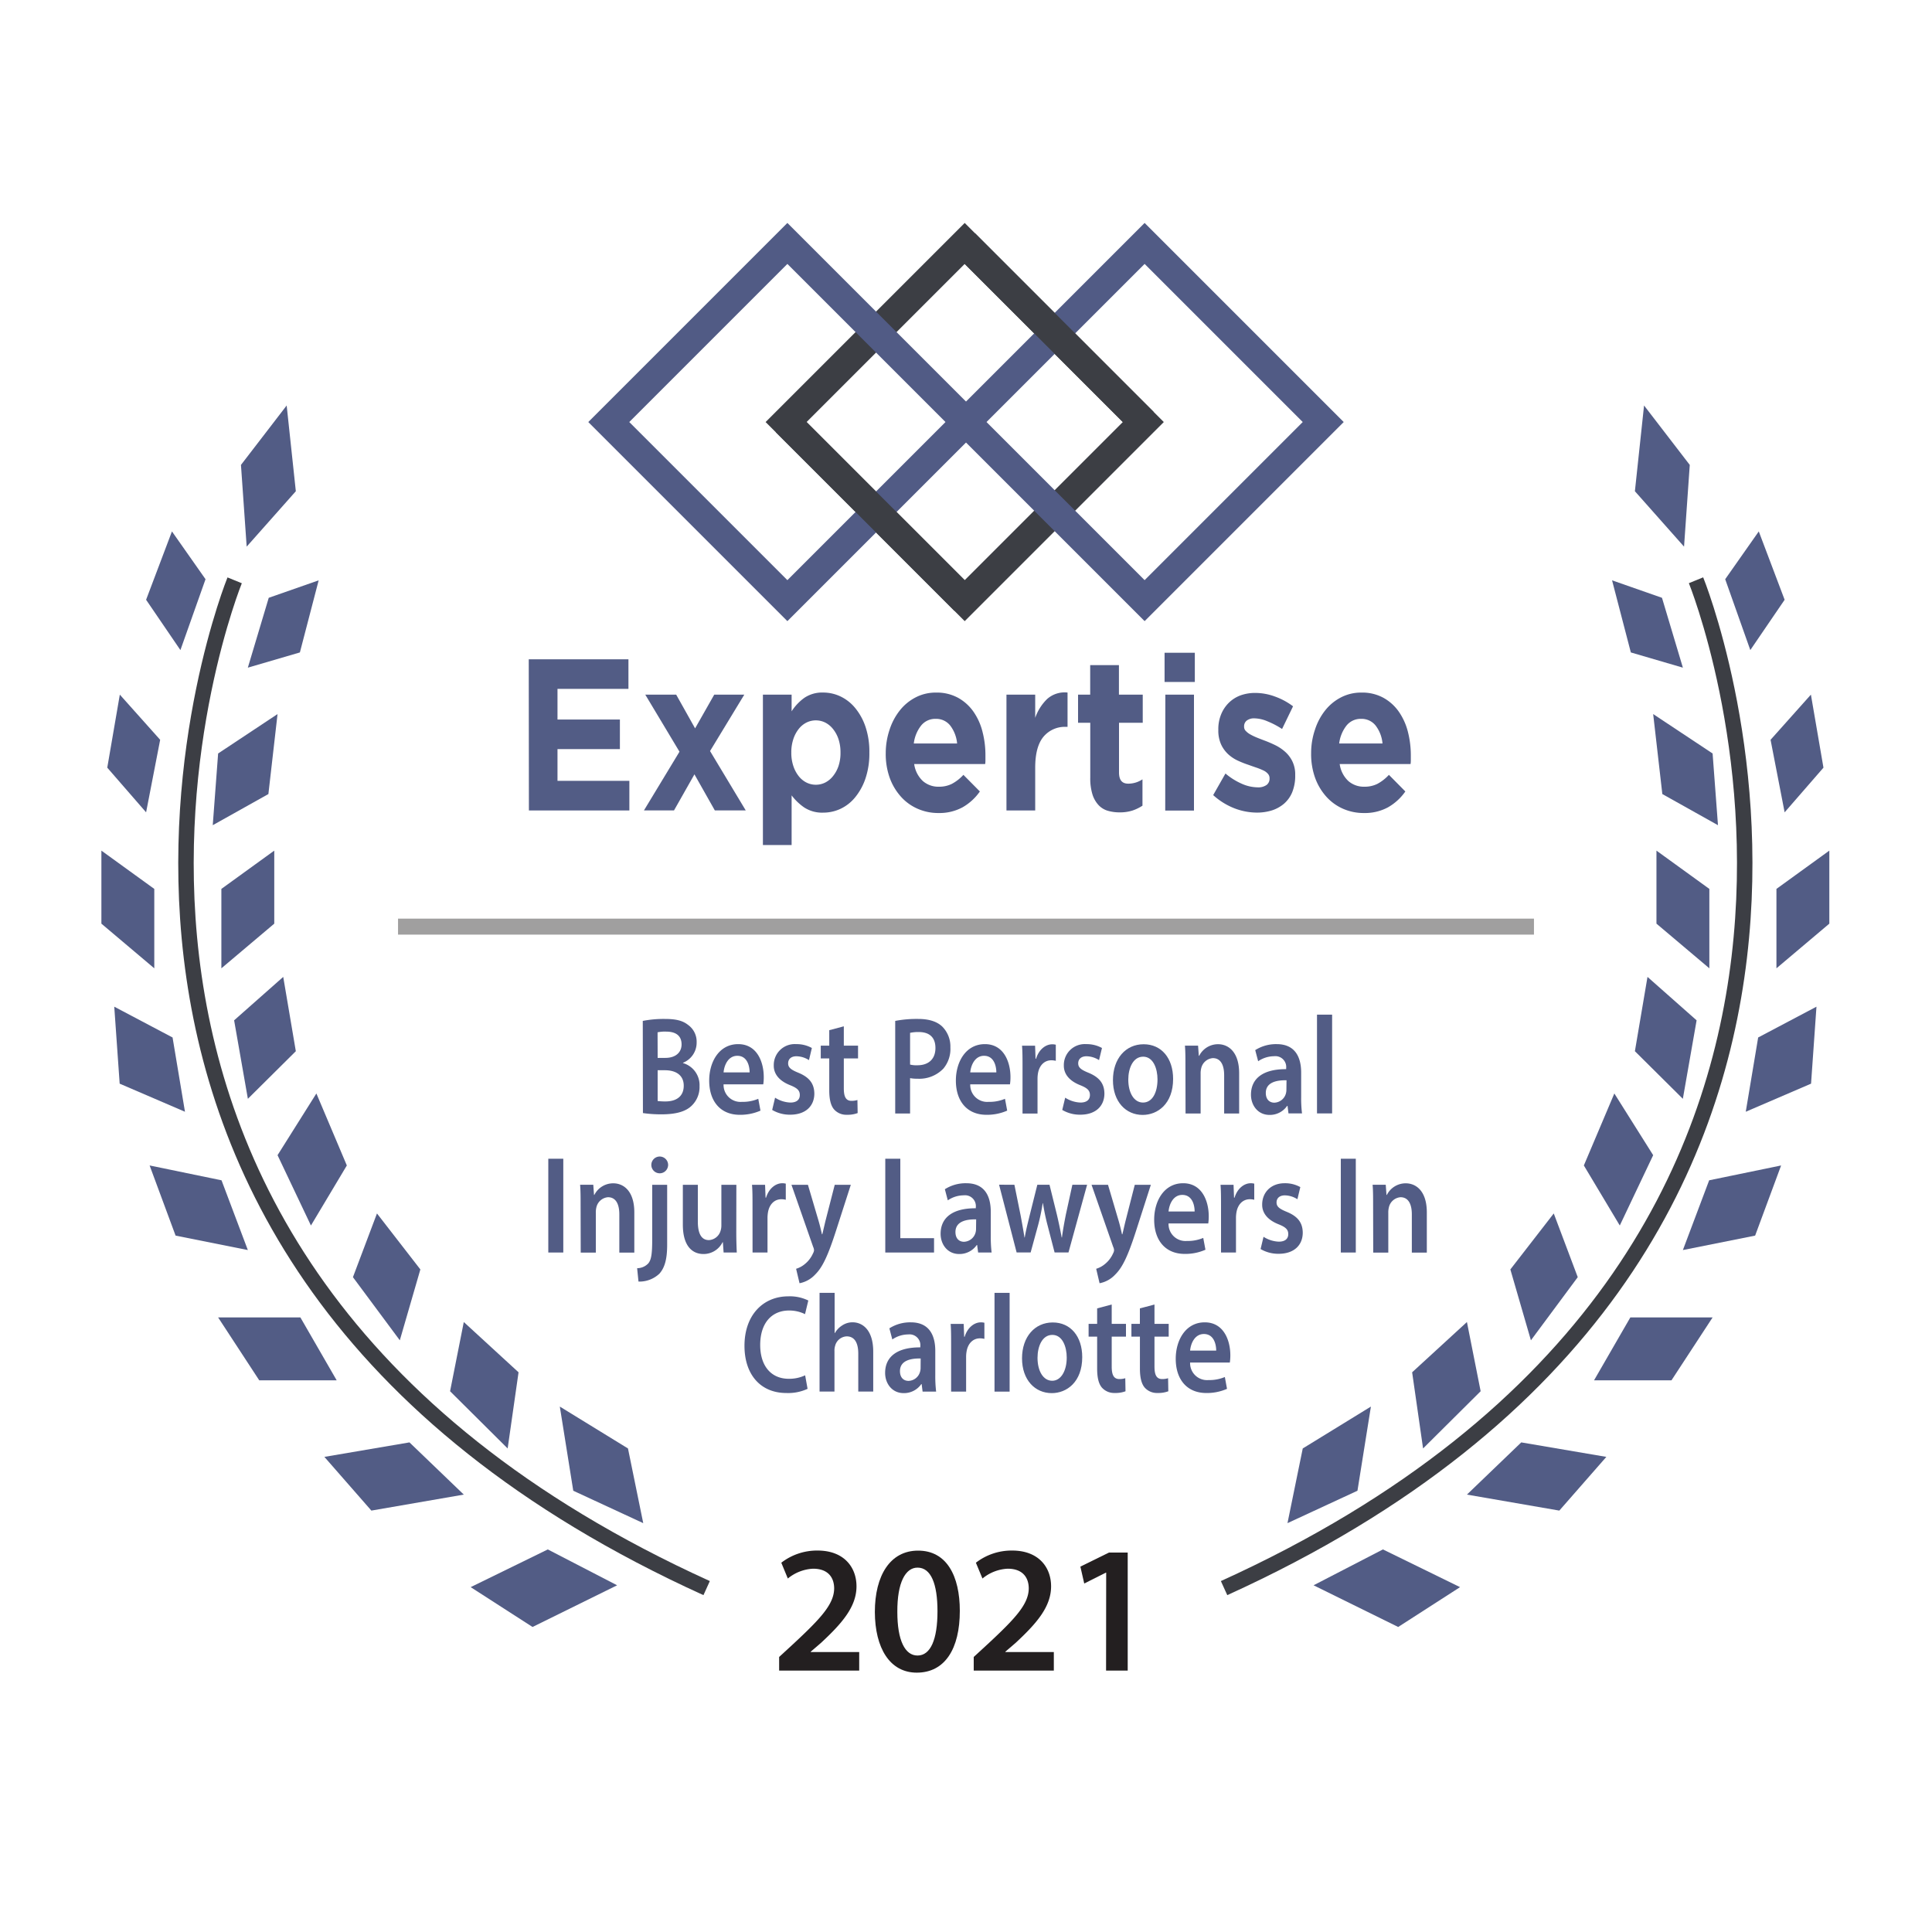 <?xml version="1.0" encoding="UTF-8"?> <svg xmlns="http://www.w3.org/2000/svg" viewBox="0 0 500 500"><defs><style>.cls-1,.cls-2,.cls-6{fill:none;stroke-miterlimit:10;}.cls-1,.cls-6{stroke:#3c3e44;}.cls-1,.cls-2{stroke-width:7.5px;}.cls-2{stroke:#515b85;}.cls-3{fill:#525c85;}.cls-4{fill:#a09f9f;}.cls-5{fill:#231f20;}.cls-6{stroke-width:4px;}</style></defs><title>expertise-pi-2021</title><g id="diamonds"><rect id="middle" class="cls-1" x="216.98" y="76.54" width="65.37" height="65.37" transform="translate(-4.11 208.53) rotate(-45)"></rect><rect class="cls-2" x="171.09" y="76.54" width="65.37" height="65.37" transform="translate(-17.55 176.08) rotate(-45)"></rect><rect class="cls-2" x="263.54" y="76.54" width="65.37" height="65.37" transform="translate(9.53 241.45) rotate(-45)"></rect><line id="middle-2" data-name="middle" class="cls-1" x1="249.67" y1="63" x2="295.89" y2="109.22"></line><line id="middle-3" data-name="middle" class="cls-1" x1="249.67" y1="155.45" x2="203.44" y2="109.22"></line></g><g id="Layer_3" data-name="Layer 3"><path class="cls-3" d="M136.84,170.62h25.8v7.66H144.28v7.93h16.15v7.66H144.28v8.21h18.6v7.66h-26Z"></path><path class="cls-3" d="M175.85,194.54,167,179.78h8l4.89,8.72,4.95-8.72h7.78l-8.86,14.59L193,209.74h-8l-5.28-9.34-5.29,9.34h-7.78Z"></path><path class="cls-3" d="M197.44,179.78h7.43v4.31a12.74,12.74,0,0,1,3.31-3.5,8.24,8.24,0,0,1,4.87-1.36,10.39,10.39,0,0,1,4.45,1,11.1,11.1,0,0,1,3.82,3,15.29,15.29,0,0,1,2.67,4.86,20.09,20.09,0,0,1,1,6.63v.11a20.07,20.07,0,0,1-1,6.62,15.46,15.46,0,0,1-2.65,4.86,10.82,10.82,0,0,1-3.79,3,10.55,10.55,0,0,1-4.5,1,8.47,8.47,0,0,1-4.92-1.34,14.09,14.09,0,0,1-3.26-3.13v12.85h-7.43Zm13.7,23.31a5.39,5.39,0,0,0,2.47-.59,6.11,6.11,0,0,0,2-1.68,8.45,8.45,0,0,0,1.4-2.59,10.67,10.67,0,0,0,.51-3.41v-.11a10.76,10.76,0,0,0-.51-3.39,8.39,8.39,0,0,0-1.4-2.62,6.11,6.11,0,0,0-2-1.68,5.47,5.47,0,0,0-4.94,0,6,6,0,0,0-2,1.68,8.55,8.55,0,0,0-1.37,2.62,10.76,10.76,0,0,0-.51,3.39v.11a10.7,10.7,0,0,0,.51,3.38,8.55,8.55,0,0,0,1.37,2.62,6,6,0,0,0,2,1.68A5.36,5.36,0,0,0,211.14,203.09Z"></path><path class="cls-3" d="M242.9,210.41a13.22,13.22,0,0,1-5.45-1.12,12.49,12.49,0,0,1-4.36-3.19,14.86,14.86,0,0,1-2.86-4.88,18.2,18.2,0,0,1-1-6.29v-.11a19.05,19.05,0,0,1,1-6,15.9,15.9,0,0,1,2.67-5,12.55,12.55,0,0,1,4.09-3.35,11.24,11.24,0,0,1,5.26-1.23,11.42,11.42,0,0,1,5.68,1.34,11.86,11.86,0,0,1,4,3.6,15.71,15.71,0,0,1,2.34,5.2,24.09,24.09,0,0,1,.76,6.12c0,.33,0,.69,0,1.06s0,.76-.07,1.17H236.59a7.41,7.41,0,0,0,2.23,4.39,6.09,6.09,0,0,0,4.18,1.48,7.34,7.34,0,0,0,3.33-.73,11.16,11.16,0,0,0,3-2.34l4.26,4.3a13.75,13.75,0,0,1-4.5,4.11A12.58,12.58,0,0,1,242.9,210.41Zm4.8-18a9,9,0,0,0-1.76-4.61,4.61,4.61,0,0,0-3.77-1.76,4.67,4.67,0,0,0-3.79,1.74,9.24,9.24,0,0,0-1.89,4.63Z"></path><path class="cls-3" d="M260.47,179.78h7.44v6A12.5,12.5,0,0,1,271,180.9a6.8,6.8,0,0,1,5.28-1.67v8.88h-.39a7.2,7.2,0,0,0-5.85,2.57q-2.13,2.58-2.13,8v11.07h-7.44Z"></path><path class="cls-3" d="M289.79,210.24a10.78,10.78,0,0,1-3.11-.42,5.28,5.28,0,0,1-2.39-1.48,7.21,7.21,0,0,1-1.57-2.77,13.88,13.88,0,0,1-.56-4.33V187.05H279v-7.27h3.14v-7.65h7.44v7.65h6.16v7.27H289.6v12.84c0,2,.79,2.92,2.39,2.92a6.6,6.6,0,0,0,3.68-1.12v6.82a11.19,11.19,0,0,1-2.6,1.26A10.55,10.55,0,0,1,289.79,210.24Z"></path><path class="cls-3" d="M301.39,168.94h7.83v7.55h-7.83Zm.2,10.84H309v30h-7.44Z"></path><path class="cls-3" d="M325.22,210.3a16.38,16.38,0,0,1-5.7-1.09,17.89,17.89,0,0,1-5.55-3.44l3.18-5.59a17,17,0,0,0,4.28,2.68,10.29,10.29,0,0,0,4,.9,3.71,3.71,0,0,0,2.37-.62,2,2,0,0,0,.76-1.62v-.11a1.67,1.67,0,0,0-.44-1.17,3.51,3.51,0,0,0-1.2-.87,17.68,17.68,0,0,0-1.73-.7c-.66-.22-1.34-.46-2.06-.72a25.86,25.86,0,0,1-2.76-1.09,9.62,9.62,0,0,1-2.53-1.68,8.07,8.07,0,0,1-1.83-2.54,8.7,8.7,0,0,1-.71-3.69v-.11a10.06,10.06,0,0,1,.76-4.05,8.84,8.84,0,0,1,2.05-3,8.52,8.52,0,0,1,3-1.85,11.11,11.11,0,0,1,3.74-.61,14.79,14.79,0,0,1,5.07.92,17.62,17.62,0,0,1,4.72,2.54l-2.84,5.87a21.63,21.63,0,0,0-3.82-2,8.93,8.93,0,0,0-3.27-.75,3.11,3.11,0,0,0-2.06.58,1.86,1.86,0,0,0-.68,1.48v.11a1.5,1.5,0,0,0,.44,1.09,4.73,4.73,0,0,0,1.17.9,14.11,14.11,0,0,0,1.69.81c.63.26,1.31.52,2,.78q1.37.51,2.79,1.2a11.31,11.31,0,0,1,2.54,1.71,7.92,7.92,0,0,1,1.86,2.46,7.72,7.72,0,0,1,.74,3.52v.11a11.33,11.33,0,0,1-.76,4.33,7.91,7.91,0,0,1-2.13,3,9.14,9.14,0,0,1-3.2,1.76A13,13,0,0,1,325.22,210.3Z"></path><path class="cls-3" d="M353,210.41a13.24,13.24,0,0,1-5.46-1.12,12.58,12.58,0,0,1-4.36-3.19,14.86,14.86,0,0,1-2.86-4.88,18.2,18.2,0,0,1-1-6.29v-.11a18.78,18.78,0,0,1,1-6,15.67,15.67,0,0,1,2.66-5,12.55,12.55,0,0,1,4.09-3.35,11.27,11.27,0,0,1,5.26-1.23,11.39,11.39,0,0,1,5.68,1.34,11.86,11.86,0,0,1,4,3.6,15.93,15.93,0,0,1,2.35,5.2,24.55,24.55,0,0,1,.76,6.12c0,.33,0,.69,0,1.06s0,.76-.07,1.17H346.71a7.41,7.41,0,0,0,2.23,4.39,6.09,6.09,0,0,0,4.18,1.48,7.34,7.34,0,0,0,3.33-.73,11.34,11.34,0,0,0,3-2.34l4.25,4.3a13.75,13.75,0,0,1-4.5,4.11A12.57,12.57,0,0,1,353,210.41Zm4.79-18a8.87,8.87,0,0,0-1.76-4.61,4.61,4.61,0,0,0-3.77-1.76,4.69,4.69,0,0,0-3.79,1.74,9.33,9.33,0,0,0-1.89,4.63Z"></path></g><g id="Layer_4" data-name="Layer 4"><rect class="cls-4" x="103.01" y="237.74" width="293.98" height="4.14"></rect></g><g id="Layer_5" data-name="Layer 5"><path class="cls-5" d="M201.64,432.35v-3.53l3.62-3.33c7.19-6.68,10.57-10.34,10.62-14.39,0-2.72-1.46-5.12-5.45-5.12a11.11,11.11,0,0,0-6.54,2.54l-1.69-4.09a15.11,15.11,0,0,1,9.4-3.15c6.77,0,10.06,4.28,10.06,9.26,0,5.36-3.86,9.68-9.17,14.62l-2.68,2.3v.09h12.55v4.8Z"></path><path class="cls-5" d="M248.4,416.88c0,9.83-3.85,16-11.14,16-7,0-10.81-6.39-10.85-15.69,0-9.5,4-15.89,11.18-15.89C245,401.28,248.4,407.86,248.4,416.88Zm-16.17.29c0,7.42,2,11.28,5.22,11.28,3.38,0,5.17-4.14,5.17-11.47,0-7.1-1.69-11.28-5.17-11.28C234.35,405.7,232.19,409.51,232.23,417.17Z"></path><path class="cls-5" d="M252,432.35v-3.53l3.62-3.33c7.19-6.68,10.57-10.34,10.62-14.39,0-2.72-1.46-5.12-5.45-5.12a11.08,11.08,0,0,0-6.53,2.54l-1.7-4.09a15.11,15.11,0,0,1,9.4-3.15c6.77,0,10.06,4.28,10.06,9.26,0,5.36-3.85,9.68-9.16,14.62l-2.68,2.3v.09h12.55v4.8Z"></path><path class="cls-5" d="M286.28,407h-.09l-5.59,2.81-1-4.37L287,401.8h4.85v30.55h-5.6Z"></path></g><g id="Layer_6" data-name="Layer 6"><path class="cls-3" d="M166.35,264.21a28.31,28.31,0,0,1,5.65-.51c2.87,0,4.63.4,6.08,1.55a5.32,5.32,0,0,1,2.21,4.54,5.59,5.59,0,0,1-3.53,5.25v.08a5.94,5.94,0,0,1,4.28,6,6.69,6.69,0,0,1-2,5c-1.52,1.51-4,2.27-7.89,2.27a32,32,0,0,1-4.76-.33Zm3.85,9.57h2c2.68,0,4.19-1.44,4.19-3.49,0-2.27-1.51-3.31-4-3.31a9.17,9.17,0,0,0-2.21.18Zm0,11.16a15.29,15.29,0,0,0,2.05.11c2.49,0,4.7-1.08,4.7-4.07,0-2.81-2.15-4-4.83-4H170.2Z"></path><path class="cls-3" d="M187.26,280.62a4.38,4.38,0,0,0,4.73,4.54,10.3,10.3,0,0,0,4.25-.79l.57,3.06a12.93,12.93,0,0,1-5.36,1.08c-5,0-7.91-3.5-7.91-8.86,0-4.86,2.58-9.43,7.5-9.43s6.62,4.68,6.62,8.53a11.34,11.34,0,0,1-.13,1.87Zm6.74-3.09c0-1.62-.6-4.29-3.18-4.29-2.4,0-3.41,2.49-3.56,4.29Z"></path><path class="cls-3" d="M200.59,284.08a7.93,7.93,0,0,0,3.94,1.26c1.71,0,2.46-.79,2.46-1.95s-.63-1.8-2.52-2.55c-3-1.19-4.25-3.06-4.22-5.11a5.42,5.42,0,0,1,5.8-5.51,8.09,8.09,0,0,1,4.06,1l-.75,3.14a6.18,6.18,0,0,0-3.25-1c-1.39,0-2.14.75-2.14,1.83s.72,1.66,2.68,2.45c2.77,1.15,4.06,2.77,4.1,5.36,0,3.17-2.18,5.48-6.25,5.48a8.88,8.88,0,0,1-4.66-1.23Z"></path><path class="cls-3" d="M218.38,265.61v5h3.68v3.31h-3.68v7.74c0,2.12.5,3.24,2,3.24a5.06,5.06,0,0,0,1.52-.22l.06,3.38a7.39,7.39,0,0,1-2.81.44,4.2,4.2,0,0,1-3.34-1.44c-.82-1-1.2-2.6-1.2-4.9v-8.24h-2.2v-3.31h2.2v-4Z"></path><path class="cls-3" d="M231.68,264.21a29.34,29.34,0,0,1,5.93-.51c2.84,0,4.92.69,6.27,2a7.32,7.32,0,0,1,2.08,5.37,7.92,7.92,0,0,1-1.83,5.5,8.65,8.65,0,0,1-6.71,2.6,9.32,9.32,0,0,1-1.89-.15v9.15h-3.85Zm3.85,11.3a6.63,6.63,0,0,0,1.89.18c2.9,0,4.67-1.62,4.67-4.46s-1.64-4.14-4.32-4.14a9.94,9.94,0,0,0-2.24.21Z"></path><path class="cls-3" d="M251.1,280.62a4.38,4.38,0,0,0,4.73,4.54,10.35,10.35,0,0,0,4.26-.79l.57,3.06a13,13,0,0,1-5.36,1.08c-5,0-7.92-3.5-7.92-8.86,0-4.86,2.59-9.43,7.51-9.43s6.62,4.68,6.62,8.53a12.59,12.59,0,0,1-.13,1.87Zm6.75-3.09c0-1.62-.6-4.29-3.18-4.29-2.4,0-3.41,2.49-3.57,4.29Z"></path><path class="cls-3" d="M264.63,276.27c0-2.38,0-4.07-.13-5.65h3.38L268,274h.13c.76-2.48,2.55-3.74,4.19-3.74a3.74,3.74,0,0,1,.92.11v4.17a5,5,0,0,0-1.14-.14c-1.86,0-3.12,1.37-3.47,3.35a8.93,8.93,0,0,0-.12,1.36v9.08h-3.88Z"></path><path class="cls-3" d="M275.67,284.08a7.86,7.86,0,0,0,3.94,1.26c1.7,0,2.46-.79,2.46-1.95s-.64-1.8-2.53-2.55c-3-1.19-4.25-3.06-4.22-5.11a5.42,5.42,0,0,1,5.8-5.51,8.16,8.16,0,0,1,4.07,1l-.76,3.14a6.18,6.18,0,0,0-3.25-1c-1.38,0-2.14.75-2.14,1.83s.72,1.66,2.68,2.45c2.77,1.15,4.07,2.77,4.1,5.36,0,3.17-2.18,5.48-6.24,5.48a8.89,8.89,0,0,1-4.67-1.23Z"></path><path class="cls-3" d="M303.6,279.22c0,6.44-4,9.32-7.88,9.32-4.35,0-7.69-3.42-7.69-9s3.3-9.29,7.94-9.29S303.6,273.89,303.6,279.22ZM292,279.4c0,3.38,1.45,5.94,3.81,5.94s3.75-2.49,3.75-6c0-2.74-1.07-5.87-3.71-5.87S292,276.48,292,279.4Z"></path><path class="cls-3" d="M306.79,275.83c0-2,0-3.7-.13-5.21h3.4l.19,2.62h.1a5.45,5.45,0,0,1,4.88-3c2.68,0,5.46,2,5.46,7.52v10.41h-3.88v-9.9c0-2.52-.82-4.43-2.93-4.43a3.35,3.35,0,0,0-3,2.59,5.38,5.38,0,0,0-.16,1.44v10.3h-3.9Z"></path><path class="cls-3" d="M333.46,288.15l-.25-1.95h-.1a5.43,5.43,0,0,1-4.54,2.34c-3.09,0-4.82-2.55-4.82-5.22,0-4.43,3.44-6.66,9.11-6.62v-.29a2.8,2.8,0,0,0-3.12-3.06,7.37,7.37,0,0,0-4.13,1.3l-.76-2.88a10,10,0,0,1,5.55-1.55c4.92,0,6.34,3.56,6.34,7.38v6.33a31.73,31.73,0,0,0,.22,4.22Zm-.51-8.57c-2.74-.07-5.36.61-5.36,3.27,0,1.73,1,2.52,2.21,2.52a3.21,3.21,0,0,0,3-2.41,3.73,3.73,0,0,0,.12-1Z"></path><path class="cls-3" d="M340.84,262.59h3.91v25.56h-3.91Z"></path><path class="cls-3" d="M145.78,299.88v24.27H141.9V299.88Z"></path><path class="cls-3" d="M150.26,311.83c0-2,0-3.7-.13-5.21h3.41l.19,2.62h.09a5.45,5.45,0,0,1,4.89-3c2.68,0,5.45,2,5.45,7.52v10.41h-3.88v-9.9c0-2.52-.82-4.43-2.93-4.43a3.36,3.36,0,0,0-3,2.59,5.4,5.4,0,0,0-.15,1.44v10.3h-3.91Z"></path><path class="cls-3" d="M164.89,328.21a4,4,0,0,0,2.9-1.26c.72-.9,1-2.26,1-6.08V306.62h3.87v15.51c0,3.64-.59,5.9-2,7.49a7.53,7.53,0,0,1-5.42,2.05Zm8-26.49a2.17,2.17,0,1,1-2.15-2.41A2.18,2.18,0,0,1,172.9,301.72Z"></path><path class="cls-3" d="M190.55,318.89c0,2.09.06,3.82.13,5.26h-3.41l-.19-2.67H187a5.48,5.48,0,0,1-4.92,3.06c-2.8,0-5.36-1.91-5.36-7.63V306.62h3.88v9.53c0,2.92.82,4.79,2.87,4.79a3.34,3.34,0,0,0,3-2.37,4.47,4.47,0,0,0,.22-1.37V306.62h3.88Z"></path><path class="cls-3" d="M194.75,312.27c0-2.38,0-4.07-.13-5.65H198l.13,3.34h.12c.76-2.48,2.56-3.74,4.2-3.74a3.6,3.6,0,0,1,.91.11v4.17a4.82,4.82,0,0,0-1.13-.14c-1.86,0-3.12,1.37-3.47,3.35a8.85,8.85,0,0,0-.13,1.36v9.08h-3.87Z"></path><path class="cls-3" d="M209.09,306.62l2.77,9.39c.32,1.08.63,2.41.86,3.42h.09c.25-1,.54-2.3.82-3.46l2.4-9.35h4.16l-3.85,11.95c-2.11,6.55-3.53,9.46-5.36,11.26a7.39,7.39,0,0,1-4.06,2.27l-.89-3.74a6.33,6.33,0,0,0,2.27-1.23,7.36,7.36,0,0,0,2.11-2.77,1.9,1.9,0,0,0,.26-.79,2.22,2.22,0,0,0-.22-.86l-5.62-16.09Z"></path><path class="cls-3" d="M229.11,299.88H233v20.56h8.73v3.71H229.11Z"></path><path class="cls-3" d="M253.14,324.15l-.26-1.95h-.09a5.44,5.44,0,0,1-4.54,2.34c-3.09,0-4.82-2.55-4.82-5.22,0-4.43,3.43-6.66,9.11-6.62v-.29a2.8,2.8,0,0,0-3.12-3.06,7.34,7.34,0,0,0-4.13,1.3l-.76-2.88a10,10,0,0,1,5.55-1.55c4.92,0,6.33,3.56,6.33,7.38v6.33a33.52,33.52,0,0,0,.22,4.22Zm-.51-8.57c-2.74-.07-5.36.61-5.36,3.27,0,1.73,1,2.52,2.21,2.52a3.22,3.22,0,0,0,3-2.41,3.73,3.73,0,0,0,.12-1Z"></path><path class="cls-3" d="M262.53,306.62l1.61,7.95c.35,1.87.69,3.78,1,5.69h.06c.32-1.91.82-3.85,1.26-5.65l2-8h3.15l1.92,7.77c.48,2.05.89,4,1.23,5.87h.07c.25-1.91.6-3.82,1-5.87l1.7-7.77h3.81l-4.82,17.53h-3.59L271.08,317c-.48-1.84-.82-3.49-1.17-5.62h-.06a53.45,53.45,0,0,1-1.17,5.62l-1.95,7.13H263.1l-4.54-17.53Z"></path><path class="cls-3" d="M286.75,306.62l2.77,9.39c.32,1.08.63,2.41.85,3.42h.1c.25-1,.53-2.3.82-3.46l2.39-9.35h4.16L294,318.57c-2.11,6.55-3.53,9.46-5.36,11.26a7.38,7.38,0,0,1-4.07,2.27l-.88-3.74a6.33,6.33,0,0,0,2.27-1.23,7.36,7.36,0,0,0,2.11-2.77,1.86,1.86,0,0,0,.25-.79,2,2,0,0,0-.22-.86l-5.61-16.09Z"></path><path class="cls-3" d="M302.42,316.62a4.38,4.38,0,0,0,4.73,4.54,10.3,10.3,0,0,0,4.25-.79l.57,3.06a12.89,12.89,0,0,1-5.36,1.08c-5,0-7.91-3.5-7.91-8.86,0-4.86,2.58-9.43,7.5-9.43s6.62,4.68,6.62,8.53a12.91,12.91,0,0,1-.12,1.87Zm6.75-3.09c0-1.62-.6-4.29-3.19-4.29-2.4,0-3.4,2.49-3.56,4.29Z"></path><path class="cls-3" d="M316,312.27c0-2.38,0-4.07-.13-5.65h3.37l.13,3.34h.13c.75-2.48,2.55-3.74,4.19-3.74a3.6,3.6,0,0,1,.91.11v4.17a4.82,4.82,0,0,0-1.13-.14c-1.86,0-3.12,1.37-3.47,3.35a8.85,8.85,0,0,0-.13,1.36v9.08H316Z"></path><path class="cls-3" d="M327,320.08a7.89,7.89,0,0,0,3.94,1.26c1.7,0,2.46-.79,2.46-1.95s-.63-1.8-2.52-2.55c-3-1.19-4.26-3.06-4.23-5.11,0-3.1,2.24-5.51,5.81-5.51a8.09,8.09,0,0,1,4.06,1l-.75,3.14a6.25,6.25,0,0,0-3.25-1c-1.39,0-2.15.75-2.15,1.83s.73,1.66,2.68,2.45c2.78,1.15,4.07,2.77,4.1,5.36,0,3.17-2.17,5.48-6.24,5.48a9,9,0,0,1-4.67-1.23Z"></path><path class="cls-3" d="M350.88,299.88v24.27H347V299.88Z"></path><path class="cls-3" d="M355.36,311.83c0-2,0-3.7-.13-5.21h3.4l.19,2.62h.1a5.45,5.45,0,0,1,4.88-3c2.68,0,5.46,2,5.46,7.52v10.41h-3.88v-9.9c0-2.52-.82-4.43-2.93-4.43a3.35,3.35,0,0,0-3,2.59,5.38,5.38,0,0,0-.16,1.44v10.3h-3.9Z"></path><path class="cls-3" d="M209,359.43a12,12,0,0,1-5.48,1.08c-6.75,0-10.85-4.83-10.85-12.21,0-8,4.86-12.81,11.35-12.81a10.91,10.91,0,0,1,5.17,1.08l-.85,3.53a9.17,9.17,0,0,0-4.16-.94c-4.32,0-7.44,3.1-7.44,8.93,0,5.32,2.74,8.74,7.41,8.74a9.69,9.69,0,0,0,4.22-.9Z"></path><path class="cls-3" d="M212.1,334.59H216V345h.06a5.66,5.66,0,0,1,1.93-2,4.78,4.78,0,0,1,2.65-.79c2.61,0,5.35,2,5.35,7.59v10.34h-3.87v-9.83c0-2.56-.82-4.46-3-4.46a3.24,3.24,0,0,0-3,2.48,4.11,4.11,0,0,0-.16,1.33v10.48H212.1Z"></path><path class="cls-3" d="M238.77,360.15l-.25-1.95h-.09a5.44,5.44,0,0,1-4.54,2.34c-3.09,0-4.82-2.55-4.82-5.22,0-4.43,3.43-6.66,9.11-6.62v-.29a2.8,2.8,0,0,0-3.12-3.06,7.34,7.34,0,0,0-4.13,1.3l-.76-2.88a10,10,0,0,1,5.55-1.55c4.91,0,6.33,3.56,6.33,7.38v6.33a33.52,33.52,0,0,0,.22,4.22Zm-.5-8.57c-2.74-.07-5.36.61-5.36,3.27,0,1.73,1,2.52,2.21,2.52a3.19,3.19,0,0,0,3-2.41,3.37,3.37,0,0,0,.13-1Z"></path><path class="cls-3" d="M246.15,348.27c0-2.38,0-4.07-.12-5.65h3.37l.13,3.34h.12c.76-2.48,2.56-3.74,4.2-3.74a3.66,3.66,0,0,1,.91.11v4.17a4.82,4.82,0,0,0-1.13-.14c-1.86,0-3.13,1.37-3.47,3.35a7.75,7.75,0,0,0-.13,1.36v9.08h-3.88Z"></path><path class="cls-3" d="M257.38,334.59h3.91v25.56h-3.91Z"></path><path class="cls-3" d="M280.08,351.22c0,6.44-4,9.32-7.88,9.32-4.35,0-7.7-3.42-7.7-9s3.31-9.29,7.95-9.29S280.08,345.89,280.08,351.22Zm-11.57.18c0,3.38,1.45,5.94,3.81,5.94,2.21,0,3.75-2.49,3.75-6,0-2.74-1.07-5.87-3.72-5.87S268.51,348.48,268.51,351.4Z"></path><path class="cls-3" d="M287.71,337.61v5h3.69v3.31h-3.69v7.74c0,2.12.5,3.24,2,3.24a5,5,0,0,0,1.51-.22l.06,3.38a7.33,7.33,0,0,1-2.8.44,4.23,4.23,0,0,1-3.35-1.44c-.82-1-1.19-2.6-1.19-4.9v-8.24h-2.21v-3.31h2.21v-4Z"></path><path class="cls-3" d="M298.78,337.61v5h3.68v3.31h-3.68v7.74c0,2.12.5,3.24,2,3.24a5.06,5.06,0,0,0,1.52-.22l.06,3.38a7.39,7.39,0,0,1-2.81.44,4.2,4.2,0,0,1-3.34-1.44c-.82-1-1.2-2.6-1.2-4.9v-8.24h-2.2v-3.31H295v-4Z"></path><path class="cls-3" d="M308,352.62a4.38,4.38,0,0,0,4.73,4.54,10.35,10.35,0,0,0,4.26-.79l.56,3.06a12.88,12.88,0,0,1-5.35,1.08c-5,0-7.92-3.5-7.92-8.86,0-4.86,2.59-9.43,7.51-9.43s6.62,4.68,6.62,8.53a12.59,12.59,0,0,1-.13,1.87Zm6.75-3.09c0-1.62-.6-4.29-3.18-4.29-2.4,0-3.41,2.49-3.57,4.29Z"></path></g><g id="Layer_9" data-name="Layer 9"><polygon class="cls-3" points="76.56 127.13 63.84 141.47 62.36 120.32 74.19 104.94 76.56 127.13"></polygon><polygon class="cls-3" points="53.19 149.9 46.69 168.24 37.81 155.22 44.5 137.53 53.19 149.9"></polygon><polygon class="cls-3" points="69.55 154.71 64.14 172.79 77.61 168.85 82.47 150.19 69.55 154.71"></polygon><polygon class="cls-3" points="41.45 191.46 37.81 210.23 27.76 198.67 31.01 179.77 41.45 191.46"></polygon><polygon class="cls-3" points="39.93 230.05 39.93 250.6 26.24 239.04 26.24 220.14 39.93 230.05"></polygon><polygon class="cls-3" points="44.66 268.5 47.87 287.72 30.97 280.45 29.57 260.53 44.66 268.5"></polygon><polygon class="cls-3" points="57.33 305.46 64.14 323.51 45.44 319.77 38.72 301.62 57.33 305.46"></polygon><polygon class="cls-3" points="77.74 340.95 87.13 357.22 67.09 357.22 56.45 340.95 77.74 340.95"></polygon><polygon class="cls-3" points="105.97 373.29 120.03 386.8 96.11 390.94 83.95 377.04 105.97 373.29"></polygon><polygon class="cls-3" points="141.77 400.99 159.71 410.27 137.82 421.06 121.81 410.75 141.77 400.99"></polygon><polygon class="cls-3" points="56.45 195 55.06 213.56 69.46 205.5 71.83 184.8 56.45 195"></polygon><polygon class="cls-3" points="57.29 230.05 57.29 250.6 70.98 239.04 70.98 220.14 57.29 230.05"></polygon><polygon class="cls-3" points="60.59 264.06 64.15 284.37 76.56 272.05 73.3 252.82 60.59 264.06"></polygon><polygon class="cls-3" points="71.83 298.96 80.47 317.16 89.76 301.62 81.88 282.99 71.83 298.96"></polygon><polygon class="cls-3" points="91.34 330.53 103.47 346.87 108.79 328.53 97.56 314.04 91.34 330.53"></polygon><polygon class="cls-3" points="116.48 360.05 131.38 374.86 134.2 355.15 120.03 342.14 116.48 360.05"></polygon><polygon class="cls-3" points="144.88 364.02 148.36 385.8 166.47 394.19 162.52 374.86 144.88 364.02"></polygon><path class="cls-6" d="M182.88,411C-9.8,323.51,60.73,150.19,60.73,150.19"></path><polygon class="cls-3" points="423.11 127.13 435.83 141.47 437.31 120.32 425.48 104.94 423.11 127.13"></polygon><polygon class="cls-3" points="446.48 149.9 452.98 168.24 461.86 155.22 455.17 137.53 446.48 149.9"></polygon><polygon class="cls-3" points="430.12 154.71 435.53 172.79 422.06 168.85 417.2 150.19 430.12 154.71"></polygon><polygon class="cls-3" points="458.22 191.46 461.86 210.23 471.91 198.67 468.66 179.77 458.22 191.46"></polygon><polygon class="cls-3" points="459.74 230.05 459.74 250.6 473.43 239.04 473.43 220.14 459.74 230.05"></polygon><polygon class="cls-3" points="455.01 268.5 451.8 287.72 468.7 280.45 470.1 260.53 455.01 268.5"></polygon><polygon class="cls-3" points="442.33 305.46 435.53 323.51 454.23 319.77 460.95 301.62 442.33 305.46"></polygon><polygon class="cls-3" points="421.93 340.95 412.54 357.22 432.58 357.22 443.22 340.95 421.93 340.95"></polygon><polygon class="cls-3" points="393.7 373.29 379.64 386.8 403.55 390.94 415.72 377.04 393.7 373.29"></polygon><polygon class="cls-3" points="357.9 400.99 339.95 410.27 361.85 421.06 377.86 410.75 357.9 400.99"></polygon><polygon class="cls-3" points="443.22 195 444.61 213.56 430.21 205.5 427.84 184.8 443.22 195"></polygon><polygon class="cls-3" points="442.38 230.05 442.38 250.6 428.69 239.04 428.69 220.14 442.38 230.05"></polygon><polygon class="cls-3" points="439.08 264.06 435.52 284.37 423.11 272.05 426.37 252.82 439.08 264.06"></polygon><polygon class="cls-3" points="427.84 298.96 419.2 317.16 409.9 301.62 417.79 282.99 427.84 298.96"></polygon><polygon class="cls-3" points="408.32 330.53 396.2 346.87 390.88 328.53 402.11 314.04 408.32 330.53"></polygon><polygon class="cls-3" points="383.19 360.05 368.29 374.86 365.46 355.15 379.64 342.14 383.19 360.05"></polygon><polygon class="cls-3" points="354.79 364.02 351.31 385.8 333.2 394.19 337.15 374.86 354.79 364.02"></polygon><path class="cls-6" d="M316.79,411c192.68-87.51,122.14-260.83,122.14-260.83"></path></g></svg> 